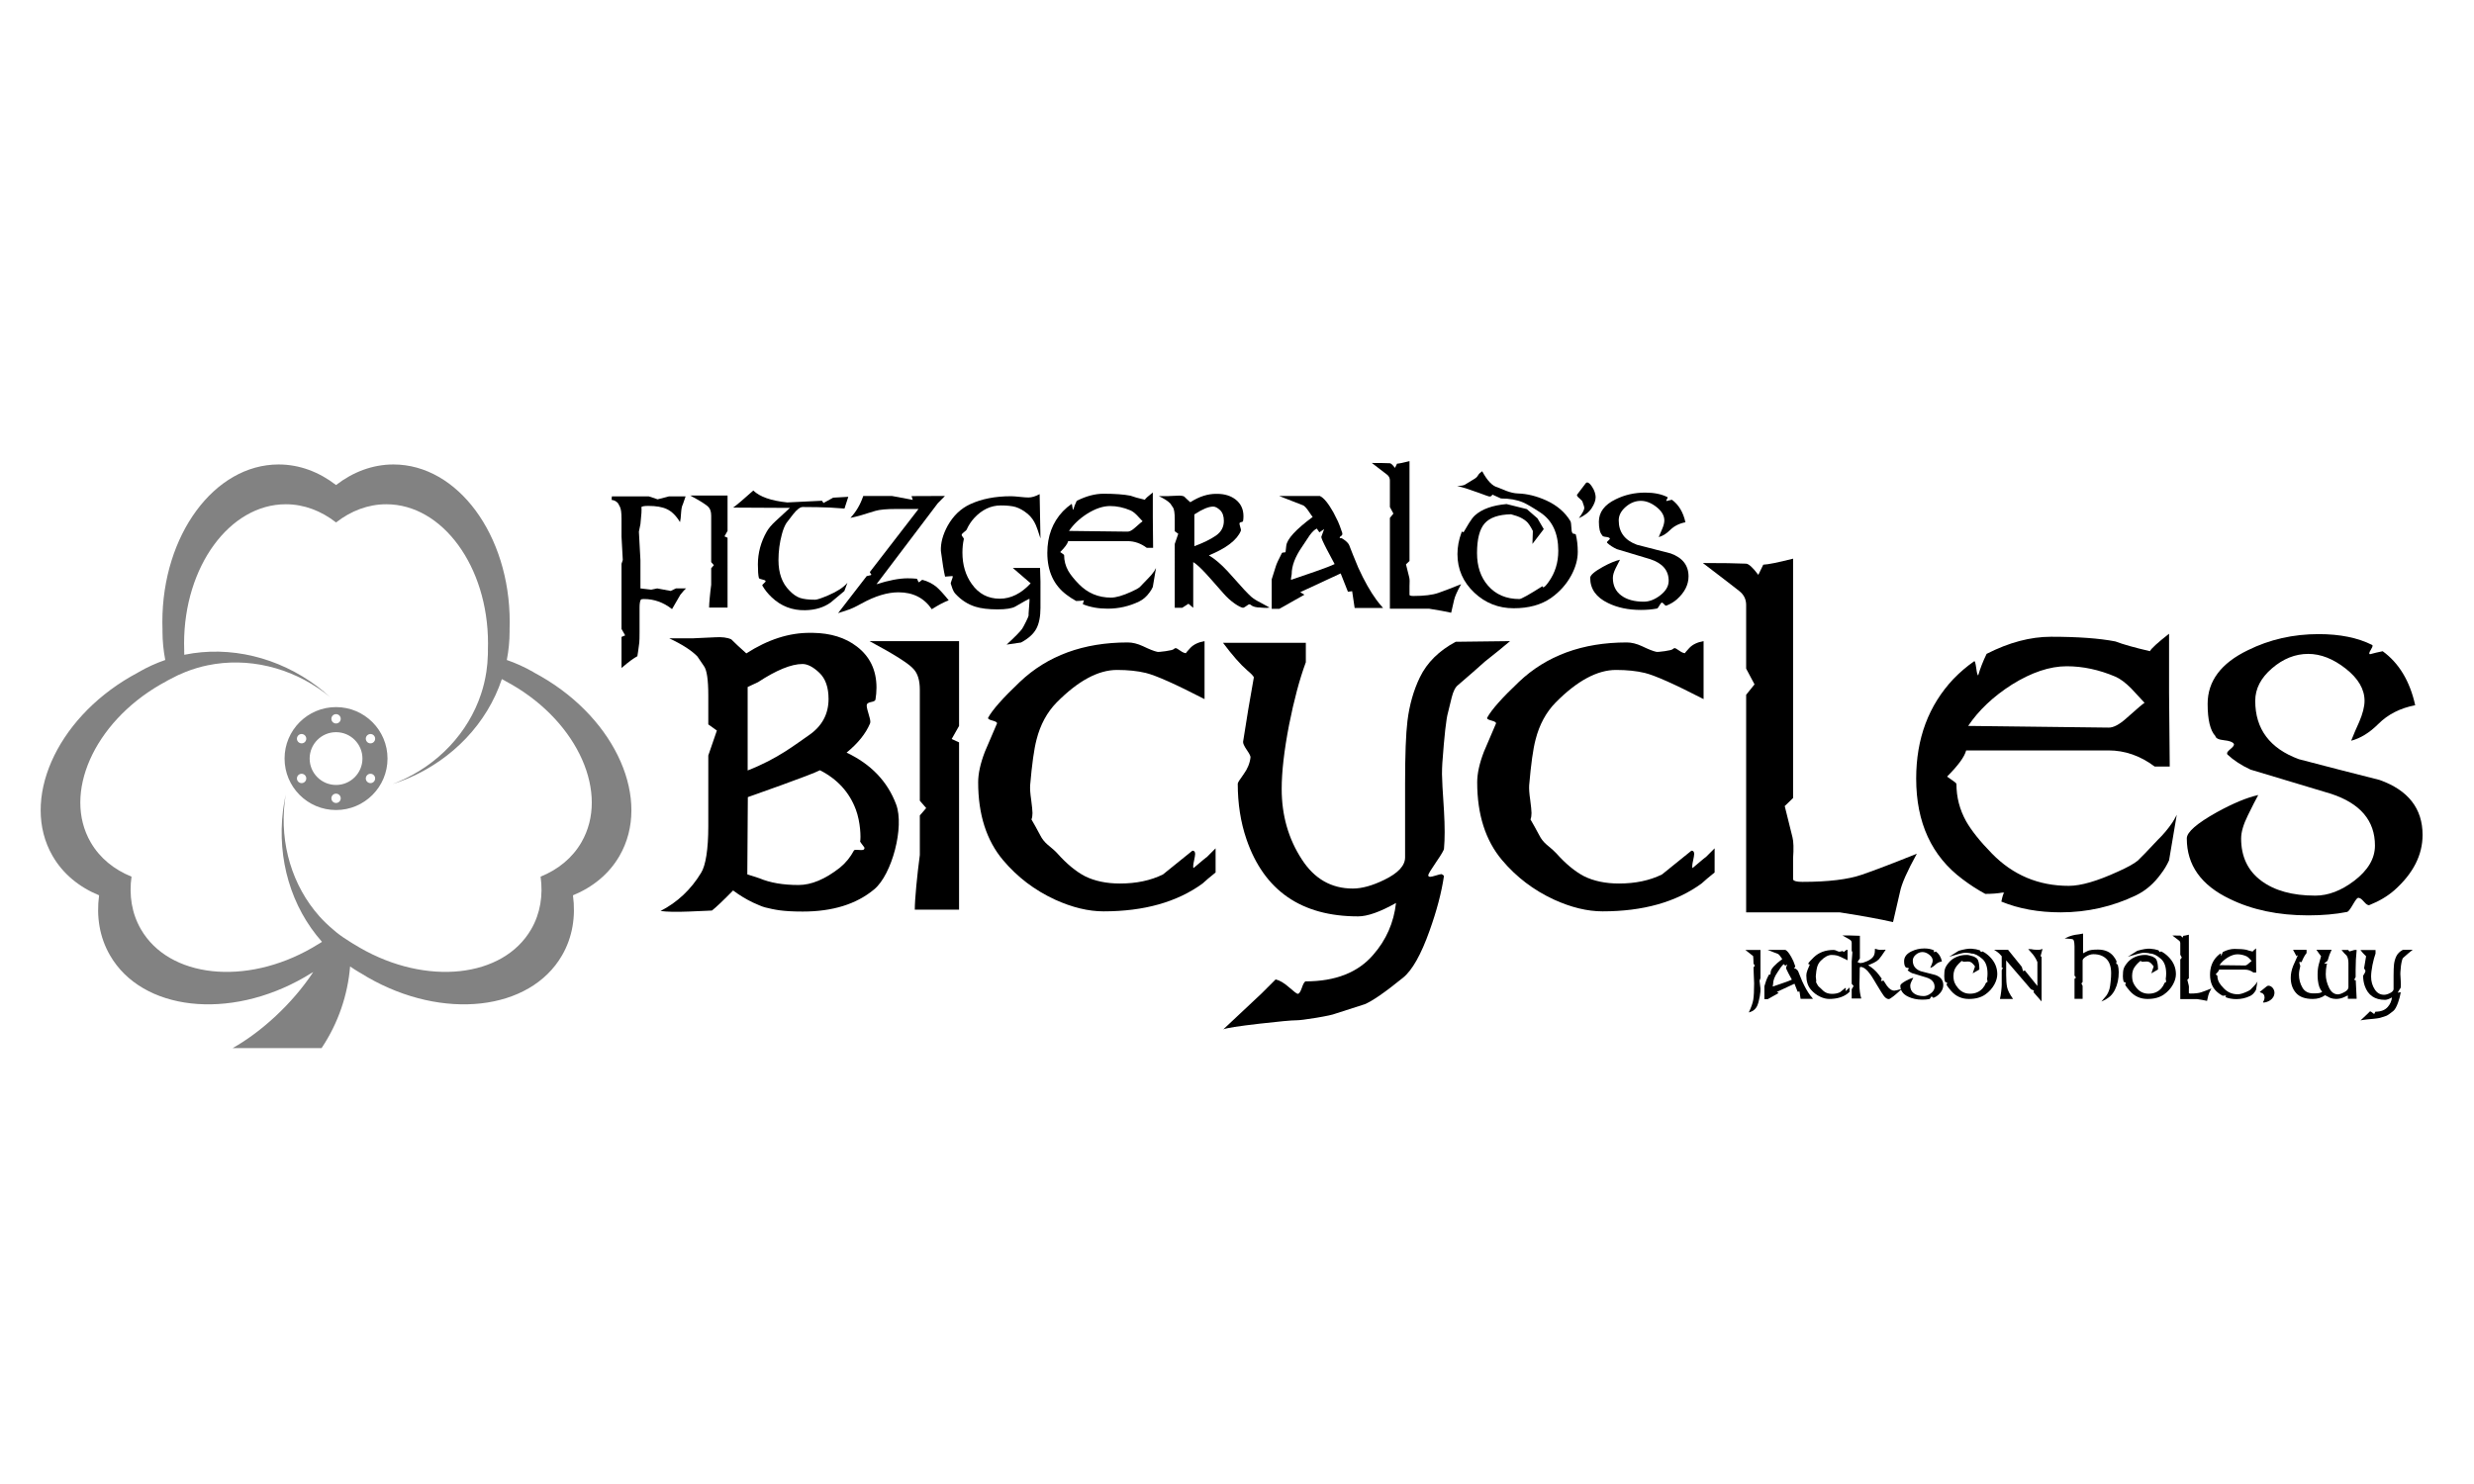 <?xml version="1.0" encoding="utf-8"?>
<!-- Generator: Adobe Illustrator 16.0.0, SVG Export Plug-In . SVG Version: 6.00 Build 0)  -->
<!DOCTYPE svg PUBLIC "-//W3C//DTD SVG 1.1//EN" "http://www.w3.org/Graphics/SVG/1.1/DTD/svg11.dtd">
<svg version="1.1" id="Layer_1" xmlns="http://www.w3.org/2000/svg" xmlns:xlink="http://www.w3.org/1999/xlink" x="0px" y="0px"
	 width="250px" height="150px" viewBox="0 0 250 150" enable-background="new 0 0 250 150" xml:space="preserve">
<g>
	<g>
		<g>
			<path d="M69.337,59.475c-0.121,0.084-0.32,0.301-0.592,0.649l-0.835,1.442c-0.868-0.679-1.813-1.018-2.843-1.018
				c-0.169,0-0.272,0.022-0.312,0.069c-0.083,0.144-0.126,0.406-0.126,0.793c0,0.093,0,0.446,0,1.052c0,0.607,0,1.087,0,1.436
				c0,0.519-0.009,0.866-0.027,1.045c-0.084,0.661-0.146,1.122-0.195,1.387c-0.342,0.168-0.876,0.565-1.602,1.187v-3.138
				l0.368-0.156l-0.368-0.649v-6.587l0.129-0.381l-0.129-2.376c-0.008-0.233-0.008-0.541,0-0.918c0-0.48,0-0.782,0-0.904
				c0-0.564-0.051-0.954-0.154-1.167c-0.107-0.211-0.17-0.332-0.188-0.36c-0.166-0.206-0.386-0.324-0.659-0.354l0.027-0.354h3.73
				l0.892,0.297l1.144-0.297h1.683l-0.282,0.819c-0.085,0.142-0.142,0.411-0.17,0.806c-0.028,0.472-0.064,0.798-0.112,0.977
				c-0.387-0.641-0.829-1.08-1.328-1.314c-0.454-0.217-1.086-0.326-1.897-0.326c-0.355,0-0.583,0.038-0.677,0.114
				c0.039,0.216,0.007,0.791-0.097,1.725l-0.156,0.764l0.156,2.883v2.855l1.088,0.127l0.606-0.127l1.357,0.254l0.537-0.254H69.337z"
				/>
			<path d="M73.521,61.411h-1.865c0-0.217,0.021-0.55,0.064-0.996c0.04-0.448,0.092-0.885,0.147-1.308v-1.669l0.269-0.312
				l-0.269-0.311v-4.678c0-0.387-0.085-0.675-0.256-0.862c-0.188-0.228-0.812-0.622-1.865-1.188h3.774v3.576l-0.31,0.551l0.31,0.142
				V61.411z"/>
			<path d="M85.721,50.216l-0.385,1.188c-0.204-0.019-0.69-0.052-1.453-0.1c-0.84-0.037-1.763-0.056-2.771-0.056
				c-0.254,0-0.572,0.239-0.956,0.721c-0.38,0.48-0.607,0.777-0.684,0.891c-0.19,0.302-0.346,0.688-0.467,1.159
				c-0.226,0.839-0.339,1.705-0.339,2.601c0,1.309,0.368,2.333,1.101,3.066c0.359,0.378,0.718,0.628,1.074,0.75
				c0.358,0.121,0.867,0.183,1.526,0.183c0.198,0,0.646-0.151,1.345-0.451c0.885-0.377,1.527-0.796,1.922-1.259l-0.311,0.834
				c-0.462,0.389-0.924,0.772-1.387,1.16c-0.697,0.499-1.555,0.758-2.572,0.777c-1.311,0.027-2.441-0.41-3.392-1.315
				c-0.386-0.366-0.697-0.758-0.934-1.173c-0.028-0.047,0.023-0.124,0.155-0.23c0.134-0.111,0.188-0.188,0.171-0.236
				c-0.028-0.065-0.144-0.117-0.347-0.155c-0.201-0.037-0.313-0.09-0.333-0.156c-0.065-0.263-0.099-0.716-0.099-1.355
				c0-1.161,0.293-2.256,0.876-3.294c0.18-0.33,0.476-0.688,0.892-1.074c0.895-0.82,1.386-1.271,1.47-1.355l-5.74-0.03
				c0.405-0.291,1.086-0.866,2.038-1.726c0.649,0.633,1.793,1.034,3.433,1.204l3.506-0.17l0.156,0.227l0.976-0.538L85.721,50.216z"
				/>
			<path d="M95.868,60.676c-0.527,0.206-1.099,0.509-1.709,0.903c-0.772-1.139-1.895-1.71-3.365-1.71
				c-1.123,0-2.365,0.378-3.732,1.132c-0.64,0.357-1.145,0.588-1.513,0.691l-0.861,0.283l2.89-3.742l0.433-0.102
				c0.02-0.018,0.028-0.042,0.028-0.071c0-0.019-0.028-0.059-0.083-0.118c-0.058-0.062-0.066-0.117-0.027-0.163l4.889-6.333h-2.264
				c-0.96,0-1.663,0.064-2.104,0.194c-0.331,0.111-0.877,0.276-1.641,0.5l-0.876,0.209c0.575-0.613,1.009-1.352,1.3-2.219h2.885
				l2.119,0.396l-0.127-0.381l3.379-0.015l-0.723,0.734l-6.199,8.19c1.255-0.398,2.302-0.6,3.143-0.6
				c0.339,0,0.646,0.015,0.92,0.043c0.038,0.01,0.075,0.068,0.113,0.178c0.038,0.108,0.071,0.166,0.1,0.175
				c0.028,0.011,0.088-0.029,0.182-0.118c0.096-0.091,0.157-0.131,0.187-0.121c0.518,0.132,0.99,0.368,1.414,0.707
				C94.952,59.602,95.368,60.055,95.868,60.676z"/>
			<path d="M105.142,61.396c0,0.934-0.147,1.66-0.438,2.186c-0.292,0.521-0.802,0.976-1.528,1.361l-1.455,0.213
				c0.871-0.807,1.396-1.344,1.574-1.606c0.075-0.112,0.2-0.348,0.379-0.705c0.179-0.355,0.266-0.573,0.266-0.648
				c0-0.009,0-0.065,0-0.168c0-0.112,0.021-0.403,0.062-0.874c0.034-0.396,0.042-0.605,0.024-0.635
				c-0.133,0.048-0.604,0.308-1.415,0.782c-0.33,0.194-0.933,0.293-1.809,0.293c-0.923,0-1.667-0.091-2.234-0.269
				c-0.763-0.236-1.436-0.67-2.02-1.301c-0.122-0.132-0.223-0.301-0.299-0.51c-0.055-0.169-0.112-0.339-0.169-0.508
				c-0.02-0.037,0.009-0.156,0.084-0.354c0.077-0.198,0.114-0.32,0.114-0.368c0-0.036-0.02-0.057-0.057-0.057l-0.721,0.057
				c-0.132-0.564-0.271-1.433-0.423-2.602c-0.03-0.798,0.197-1.643,0.678-2.528c0.566-1.018,1.327-1.749,2.278-2.19
				c1.162-0.537,2.534-0.807,4.121-0.807c0.198,0,0.491,0.021,0.884,0.063c0.391,0.043,0.687,0.064,0.885,0.064
				c0.341,0,0.717-0.114,1.133-0.34l0.085,4.48c-0.236-0.737-0.391-1.187-0.468-1.349c-0.197-0.453-0.468-0.829-0.808-1.121
				c-0.425-0.351-0.84-0.586-1.245-0.71c-0.367-0.104-0.865-0.156-1.486-0.156c-1.012,0-1.908,0.426-2.691,1.274
				c-0.312,0.34-0.567,0.731-0.765,1.175c-0.02,0.048-0.104,0.128-0.257,0.24c-0.149,0.115-0.229,0.204-0.239,0.271
				c-0.02,0.048,0.013,0.118,0.099,0.22c0.088,0.099,0.123,0.176,0.113,0.232c-0.094,0.413-0.14,0.869-0.14,1.358
				c0,1.237,0.316,2.294,0.945,3.172c0.697,0.991,1.641,1.485,2.826,1.485c1.122,0,2.165-0.519,3.124-1.555l-1.806-1.555h2.754
				l0.043,1.372V61.396z"/>
			<path d="M116.816,57.41l-0.325,1.922c-0.093,0.208-0.205,0.396-0.34,0.566c-0.292,0.405-0.64,0.707-1.045,0.904
				c-0.999,0.481-2.059,0.721-3.183,0.721c-0.931,0-1.765-0.15-2.502-0.452c0.049-0.234,0.091-0.361,0.13-0.382
				c-0.031,0.009-0.054,0.009-0.07,0c-0.218,0.039-0.462,0.057-0.736,0.057c-0.331-0.179-0.649-0.387-0.961-0.622
				c-1.299-0.97-1.952-2.384-1.952-4.24c0-1.687,0.523-3.087,1.57-4.198c0.272-0.282,0.565-0.532,0.878-0.75
				c0.026-0.019,0.057,0.079,0.083,0.29c0.027,0.212,0.057,0.314,0.086,0.305c0.083-0.293,0.202-0.595,0.353-0.905
				c0.942-0.479,1.848-0.721,2.715-0.721c1.13,0,2.037,0.067,2.714,0.199c0.318,0.122,0.805,0.259,1.456,0.409
				c0.056-0.113,0.324-0.359,0.805-0.735v2.487l0.03,3.111h-0.638c-0.604-0.452-1.253-0.679-1.951-0.679h-5.993
				c-0.065,0.265-0.334,0.633-0.807,1.105c0.01,0.008,0.079,0.056,0.207,0.142c0.127,0.084,0.19,0.142,0.19,0.169
				c0,0.559,0.138,1.082,0.409,1.572c0.226,0.397,0.588,0.851,1.087,1.362c0.888,0.906,1.967,1.358,3.239,1.358
				c0.508,0,1.195-0.199,2.063-0.596c0.403-0.181,0.688-0.336,0.847-0.469c0.104-0.095,0.392-0.393,0.862-0.895
				c0.208-0.199,0.406-0.437,0.596-0.71C116.698,57.633,116.76,57.523,116.816,57.41z M115.461,52.689
				c-0.359-0.386-0.548-0.588-0.567-0.607c-0.245-0.247-0.466-0.41-0.663-0.495c-0.69-0.292-1.372-0.438-2.049-0.438
				c-0.719,0-1.49,0.259-2.32,0.776c-0.781,0.5-1.394,1.08-1.837,1.74l5.908,0.071c0.208,0.008,0.465-0.128,0.776-0.411
				C115.153,52.93,115.401,52.717,115.461,52.689z"/>
			<path d="M128.293,61.411c-0.188,0.037-0.376,0.047-0.565,0.027c-0.292-0.019-0.397-0.027-0.323-0.027
				c-0.472,0-0.811-0.091-1.019-0.27c-0.038-0.037-0.079-0.057-0.127-0.057c-0.067,0-0.168,0.055-0.304,0.163
				c-0.136,0.105-0.253,0.169-0.346,0.19c-0.198-0.037-0.472-0.175-0.821-0.412c-0.425-0.295-0.818-0.654-1.188-1.08
				c-0.894-1.025-1.489-1.693-1.78-2.007c-0.498-0.541-0.914-0.914-1.243-1.123v4.622l-0.48-0.41l-0.636,0.41h-0.751V54.98
				l0.354-1.028l-0.354-0.253v-1.186c0-0.657-0.062-1.067-0.186-1.227c-0.082-0.133-0.172-0.263-0.266-0.395
				c-0.234-0.245-0.623-0.493-1.159-0.747h0.975c-0.027,0,0.275-0.015,0.907-0.042c0.29-0.02,0.518,0.008,0.678,0.084
				c0.149,0.15,0.355,0.345,0.621,0.579c0.896-0.575,1.774-0.857,2.644-0.848h0.1c0.734,0.009,1.341,0.196,1.823,0.565
				c0.537,0.415,0.805,0.979,0.805,1.696c0,0.169-0.013,0.334-0.041,0.495c-0.012,0.047-0.065,0.08-0.172,0.099
				c-0.103,0.019-0.164,0.053-0.182,0.099c-0.02,0.047,0,0.164,0.055,0.347c0.058,0.183,0.086,0.305,0.086,0.359
				c0,0.038-0.004,0.068-0.014,0.086c-0.387,0.924-1.46,1.748-3.226,2.474c0.587,0.34,1.222,0.881,1.912,1.625
				c0.555,0.622,1.113,1.24,1.664,1.853c0.369,0.385,0.604,0.622,0.708,0.707c0.226,0.196,0.548,0.399,0.963,0.606L128.293,61.411z
				 M123.672,52.647c0-0.48-0.128-0.841-0.381-1.082c-0.256-0.24-0.485-0.361-0.695-0.361c-0.461,0-1.071,0.251-1.837,0.751
				l-0.069,0.041v3.21c0.896-0.33,1.617-0.681,2.161-1.054C123.398,53.78,123.672,53.278,123.672,52.647z"/>
			<path d="M139.759,61.453h-2.87l-0.254-1.697l-0.425,0.057l-0.734-1.853l-4.087,1.896l0.424,0.255l-2.529,1.427h-0.777v-2.981
				c0.029-0.064,0.165-0.499,0.41-1.301c0.074-0.255,0.283-0.707,0.621-1.358c0.019-0.036,0.081-0.055,0.185-0.055
				s0.165-0.015,0.182-0.043l0.074-0.637c0.073-0.678,0.964-1.647,2.668-2.912c-0.045-0.046-0.173-0.225-0.38-0.536
				c-0.208-0.311-0.392-0.519-0.552-0.622c-0.338-0.123-1.157-0.443-2.458-0.961h4.111c0.389,0.17,0.844,0.721,1.372,1.654
				c0.095,0.17,0.25,0.479,0.467,0.932c0.105,0.227,0.245,0.605,0.424,1.132c0.009,0.048,0.015,0.084,0.015,0.113
				c0,0.094-0.045,0.166-0.137,0.217c-0.09,0.054-0.132,0.104-0.132,0.149c0,0.02,0.008,0.048,0.027,0.085
				c0.012-0.018,0.035-0.027,0.071-0.027c0.104,0,0.258,0.085,0.466,0.254c0.207,0.171,0.342,0.326,0.398,0.467
				c0.206,0.547,0.513,1.307,0.918,2.276c0.611,1.339,1.224,2.422,1.836,3.251C139.233,60.831,139.456,61.104,139.759,61.453z
				 M134.865,57.015c-0.263-0.5-0.531-1.004-0.804-1.513c-0.386-0.744-0.563-1.16-0.539-1.244l0.283-0.777l-0.479,0.325
				l-0.226-0.325l-0.029-0.056c-0.219,0.094-0.459,0.319-0.723,0.679c-0.263,0.395-0.526,0.79-0.79,1.187
				c-0.688,0.999-1.032,1.913-1.032,2.74c-0.065,0.37-0.088,0.563-0.072,0.582l2.503-0.861
				C133.882,57.43,134.517,57.184,134.865,57.015z"/>
			<path d="M147.645,59.05c-0.404,0.735-0.64,1.268-0.707,1.597c-0.083,0.358-0.184,0.787-0.296,1.289
				c-0.538-0.124-1.26-0.256-2.163-0.398l-0.083-0.014h-3.946V52.35l0.355-0.438l-0.355-0.663v-2.686
				c0-0.236-0.093-0.43-0.282-0.582c-0.189-0.149-0.701-0.545-1.542-1.186c0.802,0,1.408,0.011,1.824,0.029
				c0.114,0.009,0.281,0.163,0.51,0.466c0.011,0,0.013-0.006,0.013-0.015l0.2-0.408c0.208-0.011,0.626-0.096,1.259-0.257v10.094
				l-0.355,0.339l0.327,1.313c0.046,0.18,0.054,0.477,0.028,0.892v0.89c0.025,0.066,0.157,0.101,0.394,0.101
				c1.084,0,1.921-0.102,2.509-0.306C145.917,59.731,146.688,59.438,147.645,59.05z"/>
			<path d="M159.435,55.785c0,0.763-0.217,1.55-0.651,2.361c-0.491,0.913-1.18,1.682-2.062,2.304
				c-0.993,0.688-2.244,1.031-3.762,1.031c-1.535,0-2.859-0.523-3.972-1.569c-1.141-1.074-1.711-2.374-1.711-3.901
				c0-0.725,0.135-1.456,0.41-2.191c0.037-0.094,0.079-0.112,0.12-0.056c0.043,0.056,0.088,0.042,0.135-0.043
				c0.17-0.282,0.334-0.56,0.495-0.834c0.226-0.365,0.428-0.629,0.606-0.791c0.715-0.641,1.781-1.021,3.194-1.146l2.049,0.51
				l1.076,0.933l0.636,1.088l-1.144,1.498l0.042-1.313c-0.247-0.489-0.467-0.814-0.665-0.976c-0.253-0.217-0.565-0.392-0.932-0.522
				c-0.208-0.065-0.413-0.128-0.609-0.186c-1.263,0.029-2.151,0.337-2.664,0.922c-0.514,0.585-0.771,1.586-0.771,3.002
				c0,1.349,0.372,2.449,1.116,3.297c0.783,0.897,1.839,1.347,3.168,1.347c0.188,0,0.965-0.434,2.331-1.301
				c0,0.075,0.029,0.113,0.086,0.113c0.103,0,0.287-0.188,0.55-0.565c0.643-0.905,0.96-1.946,0.96-3.125
				c0-1.78-0.605-3.071-1.821-3.873c-0.82-0.537-1.401-0.876-1.738-1.016c-0.623-0.265-1.367-0.397-2.233-0.397l-0.876-0.396
				c-0.028,0.123-0.119,0.189-0.271,0.199c-0.045,0.009-0.416-0.117-1.116-0.383c-0.849-0.31-1.573-0.54-2.177-0.692
				c0.444,0.011,0.75-0.055,0.918-0.197c0.189-0.113,0.497-0.3,0.921-0.564c0.12-0.076,0.219-0.181,0.288-0.311
				c0.071-0.133,0.21-0.27,0.416-0.411c0.511,0.953,1.023,1.494,1.542,1.625c0.293,0.113,0.582,0.233,0.877,0.355
				c0.443,0.168,0.838,0.258,1.187,0.267c0.936,0.028,1.889,0.265,2.87,0.706c1.093,0.5,1.908,1.203,2.447,2.107
				c0.046,0.085,0.077,0.33,0.097,0.735c0.011,0.329,0.075,0.504,0.199,0.522c0.064-0.009,0.145,0.015,0.239,0.071
				C159.368,54.555,159.435,55.143,159.435,55.785z"/>
			<path d="M161.242,50.244c0,0.33-0.131,0.7-0.396,1.109c-0.264,0.41-0.696,0.751-1.3,1.025c0.369-0.51,0.55-0.854,0.55-1.033
				c0-0.085-0.046-0.248-0.139-0.494c-0.02-0.094-0.056-0.178-0.115-0.255l-0.253-0.24c-0.159-0.122-0.238-0.234-0.238-0.339
				l0.902-1.187l0.113-0.07c0.149,0,0.315,0.137,0.493,0.409c0.143,0.207,0.241,0.407,0.298,0.6
				C161.214,49.963,161.242,50.122,161.242,50.244z"/>
			<path d="M170.628,58.259c0,0.849-0.394,1.626-1.188,2.332c-0.29,0.253-0.639,0.463-1.045,0.622
				c-0.058,0.029-0.139-0.019-0.238-0.142c-0.105-0.121-0.19-0.174-0.256-0.155c-0.039,0.01-0.11,0.107-0.218,0.294
				c-0.109,0.189-0.189,0.288-0.233,0.298c-0.492,0.094-1.039,0.143-1.641,0.143c-1.265,0-2.363-0.23-3.309-0.693
				c-1.205-0.577-1.81-1.429-1.81-2.552c0-0.264,0.425-0.634,1.274-1.105c0.688-0.378,1.265-0.619,1.737-0.725
				c-0.102,0.19-0.249,0.478-0.438,0.86c-0.188,0.381-0.282,0.706-0.282,0.973c0,0.764,0.281,1.357,0.841,1.776
				c0.56,0.422,1.321,0.632,2.283,0.632c0.547,0,1.093-0.207,1.639-0.623c0.585-0.444,0.877-0.939,0.877-1.488
				c0-1.048-0.617-1.774-1.851-2.182c-0.754-0.226-1.885-0.566-3.393-1.02c-0.387-0.181-0.712-0.392-0.977-0.638
				c-0.011-0.019-0.015-0.039-0.015-0.056c0-0.038,0.055-0.102,0.162-0.192c0.111-0.089,0.149-0.157,0.122-0.205
				c-0.046-0.074-0.184-0.124-0.41-0.147c-0.227-0.022-0.349-0.081-0.368-0.177c-0.215-0.235-0.323-0.687-0.323-1.356
				c0-0.962,0.562-1.715,1.694-2.263c0.914-0.452,1.909-0.68,2.982-0.68c0.896,0,1.643,0.151,2.247,0.454
				c0.019,0.01,0.028,0.024,0.028,0.043c0,0.026-0.022,0.08-0.069,0.154c-0.047,0.076-0.072,0.127-0.072,0.155
				c0,0.02,0.01,0.033,0.029,0.043c0.171-0.046,0.349-0.089,0.538-0.127c0.688,0.5,1.144,1.258,1.369,2.276
				c-0.632,0.123-1.148,0.387-1.554,0.79c-0.368,0.368-0.747,0.605-1.146,0.709c0.114-0.285,0.228-0.548,0.339-0.794
				c0.153-0.349,0.229-0.644,0.229-0.891c0-0.488-0.266-0.941-0.791-1.355c-0.53-0.414-1.058-0.623-1.584-0.623
				c-0.548,0-1.057,0.203-1.526,0.607c-0.471,0.407-0.707,0.863-0.707,1.371c0,1.189,0.612,2.008,1.838,2.461
				c1.148,0.301,2.283,0.594,3.405,0.875C170.026,56.372,170.628,57.146,170.628,58.259z"/>
		</g>
		<g>
			<path d="M90.559,81.318c-0.875-2.339-2.552-4.081-5.01-5.245c1.132-0.929,1.93-1.905,2.364-2.937
				c0.021-0.045,0.033-0.116,0.033-0.208c0-0.136-0.07-0.429-0.207-0.881c-0.139-0.45-0.188-0.733-0.139-0.849
				c0.045-0.114,0.194-0.193,0.447-0.245c0.256-0.045,0.392-0.125,0.419-0.238c0.066-0.394,0.104-0.794,0.104-1.21
				c0-1.756-0.658-3.14-1.979-4.152c-1.173-0.905-2.662-1.363-4.459-1.386h-0.241c-2.126-0.022-4.283,0.668-6.473,2.076
				c-0.646-0.576-1.154-1.049-1.522-1.42c-0.393-0.184-0.945-0.255-1.659-0.207c-1.548,0.07-2.285,0.105-2.217,0.105h-2.389
				c1.318,0.62,2.262,1.23,2.839,1.828c0.229,0.324,0.449,0.644,0.658,0.966c0.3,0.392,0.447,1.391,0.447,3.004v2.9l0.867,0.621
				l-0.867,2.52v7.166c0,2.301-0.262,3.963-0.729,4.698c-1.022,1.691-2.392,2.976-4.097,3.857c0.649,0.089,1.598,0.106,2.857,0.055
				c1.744-0.072,2.523-0.107,2.347-0.107c0.429-0.344,1.142-1.015,2.128-2.024c0.686,0.511,1.344,0.901,1.991,1.212
				c0.422,0.174,0.841,0.397,1.241,0.499c0.958,0.233,1.745,0.421,3.807,0.421c3.02,0,5.424-0.747,7.223-2.249
				C90.143,88.39,91.402,83.57,90.559,81.318z M75.551,69.441l1.046-0.489c1.87-1.224,3.368-1.836,4.499-1.836
				c0.505,0,1.073,0.295,1.694,0.881c0.621,0.589,0.936,1.474,0.936,2.647c0,1.549-0.67,2.774-2.011,3.688
				c-1.336,0.908-3.099,2.353-6.164,3.544V69.441z M87.321,85.832c-0.035,0.081-0.206,0.109-0.513,0.081
				c-0.305-0.03-0.476-0.015-0.512,0.045c-0.36,0.68-0.836,1.266-1.43,1.75c-1.491,1.167-2.881,1.747-4.179,1.747
				c-1.562,0-2.875-0.226-3.937-0.677l-1.234-0.399l0.053-7.807c0,0,6.44-2.259,7.288-2.717c1.742,0.887,2.965,2.202,3.628,3.979
				c0.468,1.25,0.52,2.857,0.431,3.235c0.055,0.094,0.198,0.288,0.432,0.595C87.369,85.69,87.361,85.749,87.321,85.832z"/>
			<g>
				<path d="M96.915,91.947h-4.474c0-0.517,0.051-1.315,0.151-2.387c0.102-1.076,0.222-2.119,0.357-3.136v-3.999l0.643-0.747
					l-0.643-0.745V69.716c0-0.925-0.203-1.614-0.611-2.066c-0.452-0.542-1.941-1.491-4.472-2.846h9.048v8.572l-0.747,1.323
					l0.747,0.339V91.947z"/>
				<path d="M122.839,88.188c-0.565,0.451-1.005,0.823-1.321,1.117c-2.576,1.875-5.91,2.813-9.999,2.813
					c-1.535,0-3.173-0.395-4.915-1.188c-2.055-0.949-3.807-2.281-5.25-3.997c-1.671-1.987-2.51-4.61-2.51-7.862
					c0-0.882,0.228-1.911,0.679-3.085c0.407-0.948,0.812-1.897,1.219-2.847c0.047-0.111-0.106-0.214-0.455-0.306
					c-0.352-0.088-0.491-0.19-0.425-0.305c0.431-0.789,1.492-1.987,3.186-3.593c2.801-2.665,6.44-3.998,10.913-3.998
					c0.475,0,0.982,0.124,1.524,0.373c0.655,0.316,1.141,0.509,1.457,0.575c0.091,0.024,0.372,0,0.847-0.066
					c0.476-0.068,0.746-0.137,0.814-0.203c0.066-0.068,0.136-0.104,0.203-0.104s0.22,0.085,0.457,0.255
					c0.238,0.169,0.436,0.255,0.594,0.255c-0.047,0,0.097-0.177,0.423-0.526c0.327-0.35,0.809-0.581,1.441-0.693v5.862
					c-2.938-1.514-4.914-2.395-5.932-2.645c-0.836-0.202-1.807-0.304-2.914-0.304c-1.897,0-3.932,1.096-6.1,3.288
					c-0.973,0.993-1.65,2.248-2.034,3.76c-0.248,0.949-0.462,2.488-0.644,4.61c-0.022,0.362,0.011,0.845,0.103,1.456
					c0.089,0.679,0.134,1.13,0.134,1.354c0,0.25-0.032,0.464-0.103,0.646c0.228,0.384,0.521,0.915,0.883,1.592
					c0.18,0.361,0.429,0.679,0.745,0.951c0.474,0.383,0.804,0.677,0.983,0.881c0.948,1.061,1.875,1.828,2.779,2.303
					c0.993,0.497,2.179,0.746,3.56,0.746c1.647,0,3.095-0.304,4.336-0.915c0.927-0.745,1.921-1.548,2.982-2.406
					c0.183,0,0.272,0.113,0.272,0.339c0,0.114-0.041,0.351-0.119,0.713c-0.08,0.36-0.099,0.598-0.052,0.712
					c0.902-0.769,1.357-1.143,1.357-1.119l0.88-0.881V88.188z"/>
				<path d="M152.594,64.804c-0.634,0.542-1.482,1.231-2.543,2.066c-0.702,0.633-1.604,1.424-2.711,2.372
					c-0.271,0.203-0.484,0.62-0.644,1.254c-0.115,0.498-0.237,1.007-0.374,1.526c-0.18,0.608-0.371,2.314-0.574,5.117
					c-0.022,0.339-0.034,0.712-0.034,1.118c0,0.473,0.067,1.716,0.203,3.728c0.089,1.557,0.089,2.824,0,3.792
					c0,0.139-0.26,0.585-0.78,1.341c-0.52,0.758-0.79,1.203-0.812,1.34c0,0.112,0.066,0.168,0.201,0.168
					c0.094,0,0.283-0.044,0.573-0.134c0.29-0.092,0.48-0.137,0.572-0.137c0.093,0.045,0.176,0.103,0.245,0.171
					c-0.248,1.692-0.738,3.544-1.46,5.557c-0.859,2.416-1.755,3.998-2.681,4.744c-1.811,1.469-3.102,2.361-3.87,2.678
					c-0.996,0.316-1.98,0.632-2.95,0.949c-0.273,0.111-0.925,0.253-1.953,0.423c-1.03,0.171-1.705,0.252-2.02,0.252
					c-0.476,0-1.708,0.115-3.7,0.342c-2.148,0.248-3.372,0.439-3.666,0.574l3.864-3.625l1.425-1.424
					c0.404,0.093,0.856,0.358,1.354,0.798c0.497,0.44,0.791,0.66,0.879,0.66c0.138,0,0.274-0.199,0.41-0.594
					c0.134-0.397,0.258-0.619,0.372-0.665c3.025,0,5.309-0.896,6.845-2.687c1.31-1.496,2.078-3.245,2.304-5.239
					c-1.604,0.902-2.881,1.356-3.828,1.356c-5.738,0-9.501-2.6-11.284-7.794c-0.589-1.717-0.882-3.592-0.882-5.627
					c0-0.091,0.197-0.405,0.594-0.947c0.394-0.542,0.626-1.106,0.694-1.696c0.021-0.113-0.102-0.365-0.376-0.762
					c-0.269-0.396-0.393-0.671-0.371-0.83c0.341-2.215,0.7-4.383,1.087-6.507c-0.047-0.136-0.272-0.372-0.679-0.712
					c-0.679-0.587-1.492-1.514-2.44-2.778h8.371v1.965c-0.634,1.718-1.198,3.83-1.695,6.338c-0.497,2.576-0.745,4.733-0.745,6.473
					c0,2.665,0.679,5.037,2.034,7.115c1.264,1.966,2.98,2.95,5.151,2.95c0.924,0,1.985-0.294,3.183-0.881
					c1.402-0.679,2.102-1.435,2.102-2.272v-7.455c0-2.913,0.078-5.026,0.239-6.337c0.202-1.625,0.62-3.094,1.254-4.405
					c0.723-1.492,1.931-2.688,3.625-3.592L152.594,64.804z"/>
				<path d="M173.265,88.188c-0.565,0.451-1.005,0.823-1.322,1.117c-2.574,1.875-5.909,2.813-9.997,2.813
					c-1.535,0-3.173-0.395-4.914-1.188c-2.056-0.949-3.808-2.281-5.251-3.997c-1.675-1.987-2.509-4.61-2.509-7.862
					c0-0.882,0.225-1.911,0.678-3.085c0.406-0.948,0.812-1.897,1.218-2.847c0.045-0.111-0.105-0.214-0.454-0.306
					c-0.353-0.088-0.494-0.19-0.425-0.305c0.428-0.789,1.492-1.987,3.187-3.593c2.799-2.665,6.438-3.998,10.912-3.998
					c0.473,0,0.982,0.124,1.523,0.373c0.656,0.316,1.139,0.509,1.459,0.575c0.088,0.024,0.371,0,0.847-0.066
					c0.474-0.068,0.745-0.137,0.812-0.203c0.067-0.068,0.136-0.104,0.201-0.104c0.067,0,0.223,0.085,0.459,0.255
					c0.236,0.169,0.435,0.255,0.594,0.255c-0.045,0,0.095-0.177,0.424-0.526c0.328-0.35,0.808-0.581,1.441-0.693v5.862
					c-2.938-1.514-4.915-2.395-5.931-2.645c-0.839-0.202-1.809-0.304-2.915-0.304c-1.898,0-3.932,1.096-6.101,3.288
					c-0.971,0.993-1.649,2.248-2.033,3.76c-0.251,0.949-0.462,2.488-0.645,4.61c-0.021,0.362,0.011,0.845,0.103,1.456
					c0.09,0.679,0.134,1.13,0.134,1.354c0,0.25-0.032,0.464-0.102,0.646c0.227,0.384,0.522,0.915,0.884,1.592
					c0.18,0.361,0.428,0.679,0.744,0.951c0.474,0.383,0.802,0.677,0.982,0.881c0.949,1.061,1.878,1.828,2.78,2.303
					c0.994,0.497,2.18,0.746,3.558,0.746c1.647,0,3.096-0.304,4.338-0.915c0.927-0.745,1.921-1.548,2.98-2.406
					c0.183,0,0.273,0.113,0.273,0.339c0,0.114-0.041,0.351-0.119,0.713c-0.079,0.36-0.098,0.598-0.052,0.712
					c0.904-0.769,1.355-1.143,1.355-1.119l0.882-0.881V88.188z"/>
				<path d="M193.699,86.29c-0.971,1.762-1.536,3.037-1.694,3.829c-0.204,0.857-0.438,1.885-0.712,3.084
					c-1.287-0.295-3.016-0.61-5.186-0.951l-0.203-0.032h-9.454V70.226l0.847-1.051l-0.847-1.593v-6.44
					c0-0.564-0.227-1.026-0.679-1.389c-0.451-0.36-1.682-1.31-3.694-2.845c1.92,0,3.379,0.021,4.373,0.066
					c0.27,0.023,0.678,0.396,1.219,1.118c0.022,0,0.034-0.011,0.034-0.033l0.477-0.983c0.496-0.021,1.501-0.225,3.013-0.608v24.195
					l-0.845,0.812l0.783,3.152c0.111,0.431,0.133,1.143,0.062,2.135v2.137c0.067,0.157,0.385,0.238,0.945,0.238
					c2.606,0,4.612-0.243,6.019-0.729C189.559,87.921,191.407,87.216,193.699,86.29z"/>
				<path d="M219.964,82.356l-0.779,4.61c-0.228,0.496-0.499,0.949-0.814,1.354c-0.7,0.974-1.536,1.694-2.507,2.169
					c-2.396,1.152-4.938,1.729-7.626,1.729c-2.237,0-4.234-0.36-5.998-1.086c0.113-0.564,0.213-0.868,0.305-0.915
					c-0.068,0.023-0.123,0.023-0.17,0c-0.519,0.091-1.107,0.136-1.761,0.136c-0.793-0.429-1.56-0.926-2.304-1.49
					c-3.12-2.327-4.678-5.717-4.678-10.166c0-4.045,1.254-7.4,3.762-10.067c0.655-0.677,1.355-1.274,2.103-1.795
					c0.067-0.046,0.133,0.188,0.203,0.696c0.066,0.508,0.133,0.749,0.2,0.727c0.204-0.699,0.487-1.423,0.848-2.168
					c2.261-1.152,4.426-1.728,6.508-1.728c2.712,0,4.881,0.158,6.506,0.473c0.768,0.296,1.933,0.624,3.49,0.984
					c0.135-0.271,0.778-0.858,1.934-1.763v5.963l0.068,7.458h-1.526c-1.446-1.085-3.005-1.627-4.675-1.627h-14.371
					c-0.157,0.634-0.801,1.517-1.931,2.648c0.022,0.025,0.185,0.137,0.49,0.341c0.307,0.202,0.459,0.339,0.459,0.406
					c0,1.337,0.326,2.594,0.981,3.772c0.543,0.949,1.412,2.038,2.609,3.261c2.124,2.175,4.71,3.262,7.762,3.262
					c1.219,0,2.866-0.477,4.947-1.43c0.97-0.432,1.648-0.807,2.031-1.125c0.25-0.226,0.939-0.942,2.067-2.144
					c0.498-0.476,0.974-1.045,1.426-1.703C219.682,82.89,219.825,82.631,219.964,82.356z M216.71,71.04
					c-0.859-0.928-1.31-1.414-1.354-1.46c-0.589-0.587-1.12-0.981-1.595-1.185c-1.647-0.7-3.286-1.051-4.914-1.051
					c-1.716,0-3.572,0.623-5.557,1.863c-1.875,1.199-3.343,2.589-4.405,4.168l14.167,0.17c0.496,0.023,1.116-0.304,1.862-0.981
					C215.975,71.615,216.574,71.107,216.71,71.04z"/>
				<path d="M244.803,84.393c0,2.032-0.948,3.896-2.848,5.589c-0.699,0.61-1.536,1.107-2.506,1.492
					c-0.138,0.066-0.327-0.043-0.578-0.34c-0.247-0.293-0.45-0.417-0.609-0.373c-0.089,0.023-0.263,0.26-0.523,0.71
					c-0.261,0.449-0.448,0.685-0.562,0.706c-1.174,0.232-2.482,0.346-3.931,0.346c-3.026,0-5.67-0.555-7.928-1.663
					c-2.894-1.382-4.34-3.42-4.34-6.116c0-0.635,1.018-1.52,3.05-2.654c1.649-0.904,3.04-1.481,4.17-1.73
					c-0.252,0.452-0.602,1.14-1.05,2.056c-0.454,0.921-0.68,1.694-0.68,2.331c0,1.835,0.674,3.259,2.017,4.266
					c1.345,1.01,3.171,1.515,5.472,1.515c1.312,0,2.623-0.5,3.933-1.494c1.399-1.066,2.102-2.254,2.102-3.566
					c0-2.516-1.479-4.26-4.439-5.233c-1.808-0.543-4.52-1.357-8.133-2.444c-0.928-0.43-1.707-0.94-2.34-1.529
					c-0.021-0.045-0.032-0.091-0.032-0.137c0-0.089,0.129-0.241,0.39-0.457c0.259-0.214,0.355-0.378,0.287-0.491
					c-0.114-0.181-0.44-0.298-0.983-0.355c-0.542-0.056-0.834-0.198-0.879-0.424c-0.521-0.564-0.78-1.647-0.78-3.253
					c0-2.306,1.354-4.112,4.067-5.423c2.189-1.084,4.573-1.627,7.15-1.627c2.145,0,3.939,0.362,5.386,1.085
					c0.047,0.023,0.068,0.056,0.068,0.104c0,0.066-0.058,0.189-0.168,0.371c-0.113,0.182-0.171,0.306-0.171,0.373
					c0,0.045,0.023,0.079,0.068,0.102c0.406-0.113,0.834-0.214,1.288-0.305c1.647,1.196,2.745,3.015,3.287,5.457
					c-1.514,0.292-2.757,0.925-3.728,1.897c-0.881,0.88-1.796,1.444-2.744,1.693c0.271-0.679,0.542-1.312,0.812-1.897
					c0.358-0.837,0.541-1.548,0.541-2.135c0-1.174-0.631-2.259-1.898-3.254c-1.264-0.994-2.528-1.491-3.795-1.491
					c-1.312,0-2.53,0.486-3.658,1.457c-1.131,0.972-1.695,2.066-1.695,3.288c0,2.846,1.468,4.811,4.405,5.896
					c2.757,0.724,5.479,1.425,8.167,2.103C243.357,79.871,244.803,81.726,244.803,84.393z"/>
			</g>
		</g>
		<g>
			<path d="M177.897,99.921c0.014,0.145-0.006,0.4-0.067,0.772c-0.077,0.441-0.168,0.771-0.273,0.994
				c-0.132,0.267-0.325,0.453-0.582,0.561c-0.035,0.017-0.124,0.046-0.257,0.09c0.243-0.506,0.391-0.932,0.451-1.284
				c0.058-0.352,0.087-0.904,0.087-1.663c0-0.185-0.013-0.447-0.032-0.79c-0.018-0.366-0.027-0.632-0.029-0.796
				c0-0.029,0.017-0.062,0.062-0.102c0.041-0.04,0.062-0.072,0.062-0.097c0-0.025-0.021-0.062-0.062-0.113
				c-0.045-0.051-0.062-0.089-0.062-0.109c-0.011-0.409-0.022-0.66-0.04-0.747c-0.102-0.079-0.2-0.159-0.295-0.232l-0.487-0.385
				h1.525v2.841l-0.094,0.271L177.897,99.921z"/>
			<path d="M183.205,100.959h-1.254l-0.11-0.741l-0.187,0.026l-0.319-0.812l-1.785,0.83l0.187,0.108l-1.106,0.625h-0.338v-1.304
				c0.012-0.028,0.069-0.218,0.178-0.568c0.034-0.109,0.122-0.309,0.273-0.591c0.006-0.018,0.032-0.026,0.08-0.026
				c0.044,0,0.069-0.004,0.078-0.018l0.032-0.275c0.035-0.298,0.422-0.723,1.166-1.272c-0.02-0.021-0.075-0.101-0.169-0.237
				c-0.089-0.134-0.17-0.225-0.239-0.27c-0.147-0.055-0.506-0.195-1.072-0.421h1.794c0.169,0.075,0.37,0.316,0.599,0.724
				c0.041,0.073,0.109,0.211,0.206,0.407c0.042,0.099,0.107,0.264,0.184,0.495c0.005,0.02,0.009,0.036,0.009,0.047
				c0,0.042-0.021,0.074-0.061,0.097c-0.04,0.022-0.059,0.045-0.059,0.065c0,0.007,0.003,0.02,0.011,0.038
				c0.005-0.011,0.014-0.014,0.033-0.014c0.045,0,0.11,0.037,0.204,0.11c0.089,0.076,0.146,0.142,0.169,0.204
				c0.093,0.238,0.226,0.569,0.404,0.994c0.266,0.584,0.533,1.056,0.801,1.42C182.975,100.688,183.073,100.807,183.205,100.959z
				 M181.069,99.02c-0.116-0.219-0.231-0.437-0.354-0.659c-0.168-0.324-0.246-0.506-0.234-0.542l0.123-0.341l-0.209,0.142
				l-0.099-0.142l-0.014-0.025c-0.094,0.041-0.199,0.141-0.312,0.297c-0.116,0.173-0.232,0.345-0.347,0.518
				c-0.301,0.438-0.451,0.836-0.451,1.198c-0.029,0.161-0.038,0.243-0.029,0.253l1.089-0.376
				C180.638,99.202,180.916,99.096,181.069,99.02z"/>
			<path d="M186.9,100.255c-0.104,0.081-0.183,0.15-0.24,0.203c-0.47,0.343-1.075,0.513-1.819,0.513c-0.28,0-0.581-0.07-0.897-0.217
				c-0.374-0.173-0.691-0.416-0.954-0.728c-0.307-0.362-0.459-0.84-0.459-1.431c0-0.161,0.039-0.35,0.125-0.562
				c0.075-0.173,0.147-0.347,0.221-0.519c0.009-0.021-0.018-0.038-0.083-0.057c-0.062-0.015-0.091-0.034-0.074-0.055
				c0.076-0.144,0.271-0.361,0.578-0.654c0.51-0.484,1.173-0.729,1.988-0.729c0.086,0,0.178,0.025,0.277,0.069
				c0.117,0.059,0.207,0.093,0.266,0.104c0.017,0.005,0.066,0,0.153-0.012c0.085-0.012,0.135-0.023,0.148-0.036
				c0.011-0.014,0.023-0.02,0.036-0.02c0.011,0,0.042,0.016,0.083,0.046c0.046,0.032,0.081,0.045,0.109,0.045
				c-0.01,0,0.017-0.029,0.077-0.094c0.059-0.063,0.146-0.104,0.26-0.127v1.068c-0.534-0.274-0.893-0.438-1.077-0.482
				c-0.153-0.035-0.33-0.056-0.533-0.056c-0.344,0-0.715,0.199-1.107,0.598c-0.181,0.183-0.301,0.411-0.372,0.687
				c-0.048,0.173-0.084,0.453-0.117,0.84c-0.007,0.064,0.002,0.153,0.02,0.266c0.014,0.124,0.023,0.207,0.023,0.246
				c0,0.045-0.005,0.086-0.02,0.117c0.042,0.07,0.096,0.167,0.16,0.292c0.034,0.065,0.08,0.121,0.138,0.172
				c0.085,0.071,0.145,0.121,0.177,0.16c0.174,0.192,0.343,0.333,0.507,0.418c0.182,0.092,0.397,0.137,0.65,0.137
				c0.298,0,0.562-0.056,0.789-0.166c0.167-0.137,0.35-0.283,0.545-0.439c0.031,0,0.046,0.022,0.046,0.064
				c0,0.021-0.007,0.062-0.021,0.129c-0.014,0.065-0.02,0.108-0.009,0.13c0.163-0.143,0.245-0.209,0.245-0.204l0.161-0.163V100.255z
				"/>
			<path d="M192.185,99.958c-0.323,0.301-0.598,0.543-0.828,0.725c-0.255,0.2-0.418,0.302-0.483,0.302h-0.006
				c-0.183,0-0.36-0.118-0.529-0.354c-0.102-0.137-0.311-0.47-0.634-1.005c-0.331-0.563-0.551-0.918-0.653-1.062
				c-0.383-0.55-0.732-0.829-1.045-0.829c-0.056,0-0.081,0.062-0.081,0.181c0,0.233-0.004,0.542-0.012,0.915l-0.02,0.634
				c0,0.576,0.063,1.064,0.191,1.463h-0.97v-0.932l0.193-0.327l-0.193-0.229v-2.264l0.069-0.913l-0.069-0.174v-0.801
				c0-0.145-0.084-0.26-0.252-0.348l-0.032-0.019l-0.646-0.364h0.765l0.993,0.032v2.29l-0.243,0.363l0.243,0.104l0.292-0.029
				c0.64-0.194,1.025-0.459,1.153-0.798c0.053-0.141,0.078-0.348,0.078-0.622c0.257,0.078,0.423,0.115,0.5,0.115
				c0.042,0,0.124-0.002,0.246-0.008c0.126-0.005,0.238-0.01,0.342-0.01c-0.342,0.52-0.575,0.842-0.696,0.973
				c-0.126,0.129-0.296,0.248-0.514,0.354c-0.054,0.024-0.241,0.105-0.568,0.247c0.421,0.242,0.783,0.566,1.093,0.975
				c0.079,0.102,0.165,0.223,0.266,0.357c0.008,0.014,0.013,0.024,0.013,0.037c0,0.018-0.015,0.052-0.043,0.103
				c-0.029,0.049-0.036,0.089-0.019,0.113c0.003,0.006,0.01,0.007,0.023,0.007c0.018,0,0.061-0.008,0.129-0.023
				c0.061-0.016,0.092-0.02,0.101-0.008c0.081,0.129,0.197,0.301,0.339,0.519c0.247,0.326,0.49,0.486,0.729,0.486
				C191.493,100.136,191.751,100.079,192.185,99.958z"/>
			<path d="M196.369,99.562c0,0.373-0.174,0.711-0.519,1.019c-0.129,0.112-0.28,0.204-0.458,0.272
				c-0.025,0.013-0.058-0.009-0.105-0.062c-0.044-0.054-0.081-0.076-0.109-0.067c-0.016,0.003-0.048,0.047-0.097,0.129
				c-0.046,0.08-0.082,0.122-0.102,0.128c-0.212,0.042-0.452,0.063-0.715,0.063c-0.553,0-1.032-0.102-1.444-0.303
				c-0.528-0.252-0.791-0.622-0.791-1.114c0-0.117,0.188-0.276,0.555-0.484c0.301-0.164,0.554-0.269,0.761-0.312
				c-0.046,0.082-0.109,0.205-0.191,0.373c-0.085,0.167-0.124,0.307-0.124,0.424c0,0.336,0.124,0.595,0.367,0.777
				c0.245,0.185,0.576,0.277,0.997,0.277c0.238,0,0.477-0.092,0.717-0.273c0.254-0.196,0.381-0.411,0.381-0.649
				c0-0.458-0.268-0.778-0.81-0.952c-0.327-0.1-0.821-0.248-1.479-0.447c-0.17-0.077-0.309-0.17-0.427-0.278
				c-0.003-0.008-0.004-0.017-0.004-0.022c0-0.018,0.022-0.045,0.069-0.085c0.048-0.039,0.064-0.068,0.053-0.088
				c-0.019-0.035-0.08-0.056-0.179-0.068c-0.1-0.009-0.151-0.035-0.16-0.075c-0.095-0.103-0.144-0.3-0.144-0.592
				c0-0.42,0.247-0.75,0.742-0.989c0.399-0.195,0.831-0.296,1.301-0.296c0.393,0,0.719,0.068,0.983,0.198
				c0.006,0.005,0.01,0.011,0.01,0.019c0,0.012-0.008,0.034-0.028,0.068c-0.021,0.032-0.033,0.055-0.033,0.065
				c0,0.01,0.007,0.017,0.014,0.021c0.073-0.021,0.15-0.039,0.233-0.056c0.301,0.219,0.502,0.55,0.599,0.994
				c-0.275,0.054-0.502,0.169-0.677,0.346c-0.162,0.16-0.328,0.262-0.504,0.308c0.053-0.122,0.102-0.238,0.149-0.346
				c0.066-0.151,0.1-0.282,0.1-0.389c0-0.212-0.114-0.411-0.344-0.594c-0.231-0.181-0.461-0.27-0.691-0.27
				c-0.238,0-0.463,0.089-0.668,0.265c-0.205,0.178-0.309,0.375-0.309,0.599c0,0.519,0.267,0.876,0.802,1.073
				c0.504,0.134,0.998,0.259,1.488,0.384C196.104,98.74,196.369,99.079,196.369,99.562z"/>
			<path d="M199.454,96.682l0.211,0.124c0.101,0.058,0.179,0.151,0.227,0.282c0.087,0.227,0.127,0.529,0.125,0.909l-0.675,0.387
				l0.236-0.697c-0.161-0.234-0.309-0.382-0.445-0.443c-0.073-0.036-0.161-0.056-0.266-0.056c-0.036,0-0.099,0.003-0.188,0.009
				c-0.09,0.006-0.158,0.011-0.208,0.011c-0.015,0.003-0.029,0.005-0.043,0.005c-0.028,0-0.071-0.021-0.122-0.061
				c-0.034-0.03-0.076-0.022-0.124,0.018c-0.357,0.312-0.585,0.604-0.686,0.875c-0.065,0.19-0.1,0.382-0.1,0.575
				c0,0.283,0.038,0.521,0.119,0.71c0.061,0.16,0.178,0.343,0.351,0.55c0.319,0.373,0.716,0.561,1.197,0.561
				c0.536,0,0.966-0.184,1.289-0.547c0.137-0.157,0.245-0.333,0.322-0.53c0.013-0.025,0.042-0.046,0.086-0.066
				c0.046-0.017,0.073-0.041,0.08-0.069c-0.015-0.079-0.029-0.179-0.042-0.295c0.028-0.161,0.042-0.334,0.042-0.52
				c0-0.679-0.172-1.173-0.519-1.486c-0.41-0.363-0.779-0.547-1.108-0.547c0,0-0.038-0.012-0.118-0.033
				c-0.082-0.02-0.246-0.037-0.489-0.048c-0.21-0.004-0.758,0.133-1.643,0.406l0.966-0.603c0.546-0.161,0.978-0.23,1.294-0.211
				c0.313,0.021,0.594,0.076,0.839,0.16c0.026,0.051,0.063,0.104,0.115,0.162c0.021,0.006,0.039,0.013,0.039,0.013
				c0.046-0.021,0.079-0.042,0.112-0.063c0.253,0.124,0.497,0.3,0.723,0.525c0.517,0.511,0.775,1.102,0.775,1.777
				c0,0.333-0.098,0.681-0.294,1.044c-0.223,0.401-0.528,0.739-0.92,1.011c-0.428,0.301-0.981,0.451-1.653,0.451
				c-0.726,0-1.325-0.271-1.799-0.815c-0.205-0.237-0.354-0.433-0.448-0.584c-0.012-0.018-0.007-0.058,0.019-0.119
				c0.023-0.062,0.031-0.101,0.023-0.118c-0.006-0.021-0.042-0.038-0.106-0.055c-0.058-0.017-0.096-0.035-0.103-0.055
				c-0.053-0.169-0.078-0.353-0.078-0.549c0-0.335,0.024-0.582,0.073-0.742c0.058-0.198,0.199-0.423,0.418-0.677
				c0.189-0.219,0.434-0.394,0.729-0.525c0.324-0.146,0.668-0.214,1.037-0.211c0.124-0.012,0.36,0.039,0.709,0.155L199.454,96.682z"
				/>
			<path d="M206.402,95.915l-0.191,0.697c-0.013,0.037,0,0.059,0.039,0.068c0.037,0.008,0.054,0.031,0.054,0.067v4.479l-0.793-0.908
				c-0.006-0.01-0.011-0.021-0.011-0.039c0-0.016,0.005-0.038,0.014-0.067c0.007-0.028,0.014-0.052,0.014-0.069
				c0-0.028-0.041-0.054-0.125-0.078c-0.096-0.028-0.15-0.05-0.168-0.068l-2.51-2.918v1.485c0,0.499,0.03,0.908,0.094,1.219
				c0.061,0.312,0.26,0.705,0.599,1.188h-1.323c0.051-0.219,0.091-0.451,0.12-0.697l0.011-0.093
				c0.033-0.287,0.049-0.501,0.049-0.636V98.06l0.119-0.236l-0.119-0.025v-1.148c-0.064-0.07-0.149-0.159-0.251-0.271
				c-0.128-0.124-0.305-0.248-0.526-0.376h1.417l1.376,1.706c0.018,0.016,0.041,0.095,0.074,0.231
				c0.034,0.136,0.06,0.215,0.076,0.235l0.163-0.094l1.277,1.58v-2.419c-0.158-0.379-0.369-0.703-0.632-0.977l-0.295-0.332
				l0.295,0.006c0.16,0.042,0.348,0.062,0.563,0.062c0.023,0,0.062,0,0.115,0c0.059,0,0.1,0,0.123,0
				C206.132,96.003,206.25,95.974,206.402,95.915z"/>
			<path d="M214.101,98.267c0,0.66-0.126,1.244-0.379,1.76c-0.135,0.277-0.299,0.499-0.492,0.673
				c-0.214,0.196-0.511,0.375-0.884,0.531c0.162-0.189,0.322-0.378,0.482-0.568c0.14-0.182,0.254-0.418,0.34-0.714
				c0.044-0.158,0.083-0.404,0.115-0.742c0.036-0.322,0.05-0.6,0.05-0.839c0-0.651-0.163-1.134-0.484-1.448
				c-0.319-0.315-0.758-0.472-1.311-0.472c-0.235,0-0.48,0.078-0.736,0.234c-0.232,0.146-0.352,0.282-0.352,0.402v2.171
				l-0.124,0.148l0.124,0.246v1.31h-0.818v-2.023l0.152-0.125l-0.152-0.198v-2.961c0-0.279-0.03-0.483-0.088-0.611
				c-0.02-0.045-0.044-0.075-0.068-0.086c-0.041-0.026-0.129-0.044-0.265-0.056l-0.575-0.044c0.259-0.119,0.409-0.185,0.446-0.197
				c0.003-0.004,0.112-0.04,0.326-0.105c0.128-0.041,0.354-0.079,0.681-0.117c0.08-0.009,0.216-0.031,0.406-0.074v1.993l0.438-0.222
				c0.198-0.103,0.55-0.153,1.06-0.153c0.697,0,1.223,0.226,1.58,0.679c0.122,0.151,0.222,0.317,0.304,0.494
				c0.009,0.019,0.002,0.061-0.014,0.123c-0.017,0.062-0.021,0.103-0.018,0.123c0.009,0.02,0.037,0.041,0.082,0.059
				c0.049,0.021,0.075,0.04,0.077,0.065C214.067,97.752,214.101,98,214.101,98.267z"/>
			<path d="M217.505,96.682l0.209,0.124c0.104,0.058,0.181,0.151,0.23,0.282c0.085,0.227,0.126,0.529,0.124,0.909l-0.673,0.387
				l0.235-0.697c-0.163-0.234-0.312-0.382-0.446-0.443c-0.073-0.036-0.163-0.056-0.265-0.056c-0.037,0-0.102,0.003-0.188,0.009
				c-0.089,0.006-0.157,0.011-0.206,0.011c-0.019,0.003-0.033,0.005-0.045,0.005c-0.028,0-0.069-0.021-0.123-0.061
				c-0.032-0.03-0.074-0.022-0.123,0.018c-0.359,0.312-0.586,0.604-0.687,0.875c-0.065,0.19-0.096,0.382-0.096,0.575
				c0,0.283,0.038,0.521,0.116,0.71c0.061,0.16,0.179,0.343,0.35,0.55c0.318,0.373,0.718,0.561,1.2,0.561
				c0.535,0,0.964-0.184,1.288-0.547c0.136-0.157,0.244-0.333,0.32-0.53c0.014-0.025,0.042-0.046,0.087-0.066
				c0.046-0.017,0.073-0.041,0.081-0.069c-0.019-0.079-0.031-0.179-0.043-0.295c0.026-0.161,0.043-0.334,0.043-0.52
				c0-0.679-0.172-1.173-0.518-1.486c-0.411-0.363-0.781-0.547-1.112-0.547c0,0-0.036-0.012-0.117-0.033
				c-0.082-0.02-0.246-0.037-0.487-0.048c-0.21-0.004-0.757,0.133-1.641,0.406l0.961-0.603c0.548-0.161,0.979-0.23,1.296-0.211
				c0.313,0.021,0.595,0.076,0.84,0.16c0.025,0.051,0.062,0.104,0.111,0.162c0.022,0.006,0.041,0.013,0.041,0.013
				c0.047-0.021,0.081-0.042,0.115-0.063c0.253,0.124,0.492,0.3,0.72,0.525c0.519,0.511,0.777,1.102,0.777,1.777
				c0,0.333-0.097,0.681-0.297,1.044c-0.222,0.401-0.527,0.739-0.918,1.011c-0.428,0.301-0.979,0.451-1.653,0.451
				c-0.725,0-1.325-0.271-1.795-0.815c-0.206-0.237-0.357-0.433-0.452-0.584c-0.012-0.018-0.007-0.058,0.02-0.119
				c0.023-0.062,0.03-0.101,0.023-0.118c-0.007-0.021-0.043-0.038-0.104-0.055s-0.098-0.035-0.106-0.055
				c-0.053-0.169-0.078-0.353-0.078-0.549c0-0.335,0.024-0.582,0.075-0.742c0.059-0.198,0.199-0.423,0.418-0.677
				c0.191-0.219,0.431-0.394,0.728-0.525c0.325-0.146,0.671-0.214,1.036-0.211c0.125-0.012,0.361,0.039,0.711,0.155L217.505,96.682z
				"/>
			<path d="M223.462,99.909c-0.177,0.321-0.279,0.552-0.311,0.697c-0.036,0.157-0.08,0.342-0.128,0.562
				c-0.234-0.055-0.55-0.112-0.944-0.173l-0.038-0.006h-1.722v-4.006l0.154-0.192l-0.154-0.291V95.33
				c0-0.104-0.041-0.187-0.122-0.253c-0.084-0.064-0.307-0.238-0.674-0.52c0.35,0,0.615,0.005,0.796,0.013
				c0.052,0.004,0.124,0.07,0.224,0.204c0.004,0,0.004-0.001,0.004-0.007l0.087-0.178c0.092-0.005,0.274-0.041,0.552-0.111v4.405
				l-0.156,0.15l0.144,0.572c0.021,0.077,0.025,0.208,0.013,0.39v0.387c0.013,0.03,0.067,0.044,0.17,0.044
				c0.476,0,0.841-0.044,1.096-0.134C222.709,100.208,223.045,100.079,223.462,99.909z"/>
			<path d="M228.12,99.193l-0.143,0.84c-0.038,0.089-0.089,0.173-0.147,0.244c-0.127,0.18-0.278,0.31-0.456,0.397
				c-0.436,0.21-0.899,0.315-1.389,0.315c-0.408,0-0.771-0.066-1.093-0.198c0.022-0.104,0.038-0.157,0.057-0.168
				c-0.012,0.005-0.021,0.005-0.03,0c-0.094,0.017-0.203,0.025-0.323,0.025c-0.143-0.077-0.283-0.169-0.419-0.271
				c-0.565-0.423-0.851-1.041-0.851-1.852c0-0.737,0.228-1.349,0.684-1.832c0.121-0.124,0.247-0.232,0.386-0.327
				c0.011-0.008,0.022,0.033,0.036,0.126c0.012,0.093,0.024,0.137,0.034,0.132c0.038-0.127,0.091-0.258,0.156-0.394
				c0.41-0.212,0.807-0.316,1.185-0.316c0.493,0,0.888,0.028,1.185,0.088c0.14,0.053,0.353,0.112,0.636,0.179
				c0.025-0.05,0.142-0.156,0.351-0.321v1.088l0.014,1.356h-0.276c-0.265-0.196-0.55-0.295-0.853-0.295h-2.618
				c-0.027,0.113-0.146,0.275-0.351,0.481c0.002,0.004,0.035,0.024,0.088,0.062c0.056,0.036,0.085,0.062,0.085,0.074
				c0,0.243,0.061,0.474,0.178,0.686c0.1,0.175,0.258,0.371,0.477,0.596c0.389,0.396,0.856,0.593,1.413,0.593
				c0.221,0,0.522-0.086,0.902-0.259c0.175-0.079,0.299-0.147,0.371-0.205c0.043-0.041,0.169-0.173,0.374-0.391
				c0.09-0.087,0.176-0.19,0.261-0.312C228.069,99.292,228.097,99.243,228.12,99.193z M227.528,97.132
				c-0.154-0.168-0.239-0.257-0.244-0.265c-0.108-0.107-0.206-0.18-0.293-0.218c-0.3-0.126-0.599-0.192-0.892-0.192
				c-0.313,0-0.652,0.117-1.016,0.343c-0.341,0.216-0.608,0.47-0.804,0.758l2.582,0.031c0.089,0.004,0.204-0.054,0.34-0.18
				C227.396,97.236,227.504,97.145,227.528,97.132z"/>
			<path d="M228.991,99.749c0.066-0.05,0.143-0.116,0.234-0.116c0.344,0,0.611,0.375,0.611,0.697c0,0.711-0.755,1.006-1.11,1.006
				c-0.02,0-0.05-0.013-0.05-0.032c0-0.024,0.16-0.216,0.16-0.47c0-0.519-0.481-0.493-0.481-0.557c0-0.029,0.104-0.102,0.124-0.114
				L228.991,99.749z"/>
			<path d="M238.143,96.02c-0.068,0.622-0.104,1.292-0.104,2.007c0,0.229,0,0.465,0,0.716c0,0.025-0.024,0.073-0.071,0.146
				c-0.046,0.072-0.07,0.12-0.065,0.146c0,0.014,0.025,0.026,0.075,0.034c0.049,0.004,0.074,0.016,0.074,0.032
				c0.011,0.343,0.033,0.808,0.068,1.394l0.022,0.459h-0.888v-0.34c-0.086,0.032-0.197,0.084-0.332,0.153
				c-0.272,0.136-0.559,0.204-0.859,0.204c-0.215,0-0.408-0.037-0.587-0.104c-0.07-0.03-0.248-0.119-0.526-0.271
				c-0.344,0.25-0.756,0.376-1.236,0.376c-0.771,0-1.335-0.199-1.69-0.596c-0.359-0.399-0.541-0.916-0.541-1.547
				c0-0.385,0.08-0.781,0.238-1.187c0.164-0.373,0.328-0.746,0.492-1.115l-0.142,0.118l-0.074-0.118
				c-0.076-0.129-0.173-0.308-0.283-0.523h1.367v0.327c-0.184,0.228-0.348,0.521-0.492,0.888c-0.01,0.021-0.024,0.03-0.049,0.03
				c-0.017,0-0.041-0.003-0.074-0.009c-0.034-0.006-0.055-0.009-0.068-0.009c-0.026,0-0.045,0.012-0.048,0.032
				c-0.011,0.019,0.007,0.087,0.046,0.2c0.036,0.116,0.055,0.186,0.046,0.205c-0.088,0.32-0.13,0.609-0.13,0.865
				c0,0.463,0.12,0.898,0.357,1.303c0.223,0.382,0.587,0.573,1.094,0.573h0.088c0.487,0,0.755-0.061,0.801-0.186
				c-0.224-0.213-0.366-0.591-0.428-1.133c-0.02-0.175-0.029-0.367-0.029-0.577c0-0.378,0.037-0.72,0.117-1.026
				c0.007-0.03,0.084-0.31,0.233-0.84c-0.085-0.096-0.242-0.312-0.468-0.645h1.531c-0.164,0.347-0.299,0.706-0.396,1.081
				c-0.008,0.024-0.064,0.076-0.169,0.155c-0.105,0.08-0.161,0.133-0.164,0.158c-0.003,0.012,0.009,0.019,0.035,0.019
				c0,0,0.04-0.004,0.131-0.013c0.057-0.003,0.094,0,0.104,0.013c0.021,0.018,0.009,0.046-0.036,0.092
				c-0.062,0.334-0.093,0.654-0.093,0.964c0,0.455,0.113,0.917,0.34,1.381c0.214,0.438,0.515,0.656,0.9,0.656
				c0.15,0,0.367-0.079,0.657-0.235c0.261-0.145,0.394-0.309,0.394-0.493v-2.42c0-0.343-0.064-0.601-0.186-0.778
				c-0.182-0.16-0.353-0.347-0.508-0.562h0.675l0.111,0.15l0.513-0.15H238.143z"/>
			<path d="M243.809,95.996c-0.113,0.099-0.269,0.223-0.463,0.378c-0.125,0.115-0.291,0.259-0.493,0.432
				c-0.05,0.035-0.087,0.113-0.117,0.228c-0.021,0.091-0.042,0.184-0.067,0.278c-0.033,0.111-0.068,0.42-0.105,0.933
				c-0.004,0.061-0.007,0.128-0.007,0.204c0,0.085,0.014,0.311,0.038,0.676c0.016,0.286,0.016,0.516,0,0.693
				c0,0.024-0.048,0.104-0.144,0.244c-0.093,0.139-0.141,0.216-0.146,0.243c0,0.021,0.011,0.03,0.035,0.03
				c0.019,0,0.053-0.008,0.104-0.024c0.053-0.019,0.087-0.023,0.106-0.023c0.015,0.005,0.031,0.018,0.044,0.028
				c-0.044,0.309-0.134,0.648-0.265,1.015c-0.156,0.438-0.32,0.727-0.491,0.863c-0.328,0.266-0.562,0.429-0.704,0.485
				c-0.181,0.059-0.36,0.117-0.538,0.175c-0.051,0.021-0.167,0.048-0.355,0.077c-0.187,0.029-0.309,0.045-0.366,0.045
				c-0.089,0-0.311,0.021-0.675,0.063c-0.391,0.045-0.613,0.08-0.666,0.104l0.7-0.661l0.261-0.26
				c0.074,0.018,0.157,0.065,0.247,0.146c0.093,0.079,0.145,0.119,0.159,0.119c0.026,0,0.052-0.035,0.076-0.108
				c0.025-0.072,0.047-0.113,0.067-0.119c0.552,0,0.969-0.163,1.249-0.489c0.236-0.273,0.376-0.592,0.417-0.954
				c-0.29,0.163-0.525,0.246-0.696,0.246c-1.046,0-1.729-0.473-2.055-1.417c-0.108-0.316-0.162-0.656-0.162-1.027
				c0-0.015,0.039-0.074,0.108-0.171c0.07-0.101,0.114-0.202,0.128-0.312c0.001-0.02-0.019-0.065-0.069-0.139
				c-0.048-0.069-0.069-0.122-0.067-0.149c0.062-0.404,0.129-0.8,0.198-1.188c-0.008-0.024-0.052-0.066-0.123-0.128
				c-0.123-0.109-0.271-0.273-0.447-0.506h1.526v0.356c-0.114,0.314-0.217,0.7-0.31,1.155c-0.09,0.471-0.138,0.864-0.138,1.18
				c0,0.485,0.124,0.918,0.373,1.297c0.23,0.357,0.543,0.536,0.938,0.536c0.168,0,0.363-0.053,0.581-0.161
				c0.251-0.123,0.379-0.262,0.379-0.415v-1.356c0-0.53,0.018-0.915,0.045-1.153c0.039-0.297,0.113-0.562,0.231-0.805
				c0.13-0.271,0.351-0.488,0.659-0.651L243.809,95.996z"/>
		</g>
	</g>
	<path fill="#828282" d="M54.683,68.377c-0.23-0.136-0.464-0.265-0.701-0.389c-0.033-0.021-0.06-0.038-0.093-0.06
		c-0.865-0.497-1.761-0.901-2.675-1.217c0.185-0.949,0.283-1.927,0.283-2.926c0-0.039-0.004-0.073-0.004-0.11
		c0.009-0.266,0.015-0.533,0.015-0.802c0-8.795-5.26-15.925-11.747-15.925c-2.111,0-4.091,0.758-5.803,2.079
		c-1.713-1.321-3.692-2.079-5.804-2.079c-6.487,0-11.747,7.13-11.747,15.925c0,0.269,0.005,0.536,0.015,0.802
		c0,0.037-0.003,0.071-0.003,0.11c0,0.999,0.099,1.975,0.281,2.925c-0.913,0.315-1.809,0.72-2.673,1.218
		c-0.035,0.02-0.062,0.039-0.096,0.06c-0.233,0.124-0.47,0.253-0.702,0.388c-7.615,4.396-11.16,12.518-7.917,18.137
		c1.055,1.828,2.702,3.162,4.702,3.984c-0.289,2.144,0.044,4.236,1.102,6.065c3.242,5.618,12.048,6.607,19.664,2.211
		c0.233-0.136,0.462-0.271,0.687-0.413c0.033-0.02,0.064-0.034,0.099-0.053c0.029-0.018,0.059-0.039,0.089-0.056
		c-2.118,3.218-5.27,6.073-8.143,7.688l8.985,0.003c1.701-2.55,2.643-5.391,2.883-8.255c0.313,0.217,0.634,0.426,0.968,0.619
		c0.035,0.019,0.064,0.033,0.099,0.053c0.226,0.143,0.454,0.279,0.686,0.414c7.619,4.396,16.423,3.408,19.667-2.212
		c1.056-1.827,1.388-3.921,1.1-6.064c2.002-0.822,3.648-2.157,4.702-3.985C65.847,80.894,62.302,72.772,54.683,68.377z
		 M58.757,85.13c-0.922,1.601-2.369,2.766-4.129,3.479c0.262,1.882-0.024,3.718-0.949,5.314c-2.836,4.919-10.592,5.755-17.319,1.87
		c-0.207-0.118-0.409-0.239-0.607-0.364c-0.029-0.017-0.057-0.031-0.086-0.048c-0.085-0.05-0.167-0.106-0.25-0.157
		c-0.014-0.009-0.025-0.018-0.039-0.024c-0.499-0.304-0.975-0.633-1.42-0.99c-0.088-0.069-0.169-0.147-0.256-0.221
		c-0.503-0.422-0.981-0.871-1.413-1.354c-2.762-3.098-4.021-7.345-3.517-11.603c0.027-0.237,0.063-0.477,0.102-0.714
		c-0.119,0.552-0.215,1.104-0.282,1.659c-0.59,4.858,0.817,9.694,3.938,13.213c0.002,0.003,0.006,0.007,0.009,0.01
		c-0.098,0.059-0.189,0.125-0.29,0.182c-0.028,0.017-0.056,0.029-0.085,0.048c-0.199,0.124-0.4,0.246-0.605,0.364
		c-6.729,3.885-14.484,3.048-17.322-1.87c-0.924-1.6-1.21-3.433-0.947-5.314c-1.761-0.715-3.208-1.879-4.131-3.479
		c-2.839-4.916,0.315-12.051,7.043-15.936c0.204-0.118,0.412-0.232,0.619-0.342c0.028-0.018,0.052-0.034,0.084-0.053
		c0.099-0.057,0.202-0.104,0.302-0.157c0.513-0.281,1.033-0.528,1.564-0.735c0.721-0.281,1.457-0.505,2.201-0.658
		c4.065-0.843,8.371,0.19,11.808,2.755c0.19,0.146,0.381,0.293,0.566,0.447c-0.419-0.381-0.85-0.739-1.294-1.076
		c-3.913-2.938-8.807-4.138-13.414-3.195c-0.006,0.001-0.012,0.002-0.018,0.004c-0.005-0.115-0.007-0.228-0.007-0.343
		c0-0.035,0.002-0.064,0.002-0.099c-0.008-0.234-0.013-0.471-0.013-0.708c0-7.768,4.602-14.066,10.28-14.066
		c1.846,0,3.579,0.672,5.077,1.839c1.499-1.167,3.229-1.839,5.077-1.839c5.677,0,10.278,6.299,10.278,14.066
		c0,0.237-0.004,0.474-0.012,0.708c0,0.034,0.002,0.063,0.002,0.099c0,0.115-0.004,0.229-0.006,0.343
		c-0.016,0.585-0.064,1.159-0.151,1.724c-0.116,0.767-0.295,1.512-0.534,2.233c-1.301,3.94-4.352,7.153-8.29,8.846
		c-0.22,0.096-0.442,0.185-0.668,0.269c0.537-0.172,1.063-0.366,1.577-0.583c4.504-1.919,7.987-5.557,9.475-10.019
		c0.001-0.003,0.002-0.006,0.005-0.011c0.1,0.054,0.201,0.102,0.302,0.157c0.031,0.019,0.054,0.035,0.083,0.053
		c0.209,0.11,0.415,0.224,0.62,0.342C58.444,73.08,61.596,80.215,58.757,85.13z"/>
	<path fill="#828282" d="M33.958,71.472c-2.874,0-5.202,2.329-5.202,5.201c0,2.873,2.328,5.204,5.202,5.204
		c2.872,0,5.201-2.331,5.201-5.204C39.159,73.801,36.83,71.472,33.958,71.472z M37.201,74.258c0.225-0.132,0.515-0.055,0.644,0.171
		c0.132,0.226,0.054,0.515-0.171,0.644c-0.227,0.133-0.515,0.055-0.645-0.172C36.897,74.676,36.976,74.386,37.201,74.258z
		 M33.958,72.184c0.26,0,0.473,0.213,0.473,0.472c0,0.262-0.213,0.472-0.473,0.472c-0.261,0-0.471-0.21-0.471-0.472
		C33.487,72.396,33.697,72.184,33.958,72.184z M30.712,79.092c-0.223,0.129-0.51,0.054-0.643-0.172
		c-0.131-0.226-0.054-0.514,0.171-0.646c0.227-0.13,0.517-0.052,0.646,0.174C31.017,78.674,30.938,78.961,30.712,79.092z
		 M30.886,74.902c-0.129,0.225-0.419,0.303-0.646,0.17c-0.225-0.129-0.302-0.418-0.171-0.644c0.133-0.226,0.42-0.303,0.643-0.171
		C30.938,74.388,31.017,74.675,30.886,74.902z M33.958,81.164c-0.261,0-0.471-0.211-0.471-0.472s0.21-0.472,0.471-0.472
		c0.26,0,0.473,0.211,0.473,0.472S34.218,81.164,33.958,81.164z M33.958,79.342c-1.473,0-2.668-1.195-2.668-2.669
		c0-1.471,1.195-2.666,2.668-2.666c1.472,0,2.668,1.195,2.668,2.666C36.626,78.146,35.43,79.342,33.958,79.342z M37.845,78.92
		c-0.129,0.226-0.419,0.303-0.644,0.172c-0.226-0.131-0.304-0.418-0.172-0.644c0.13-0.226,0.418-0.304,0.645-0.174
		C37.898,78.406,37.977,78.694,37.845,78.92z"/>
</g>
<g>
</g>
<g>
</g>
<g>
</g>
<g>
</g>
<g>
</g>
<g>
</g>
</svg>
